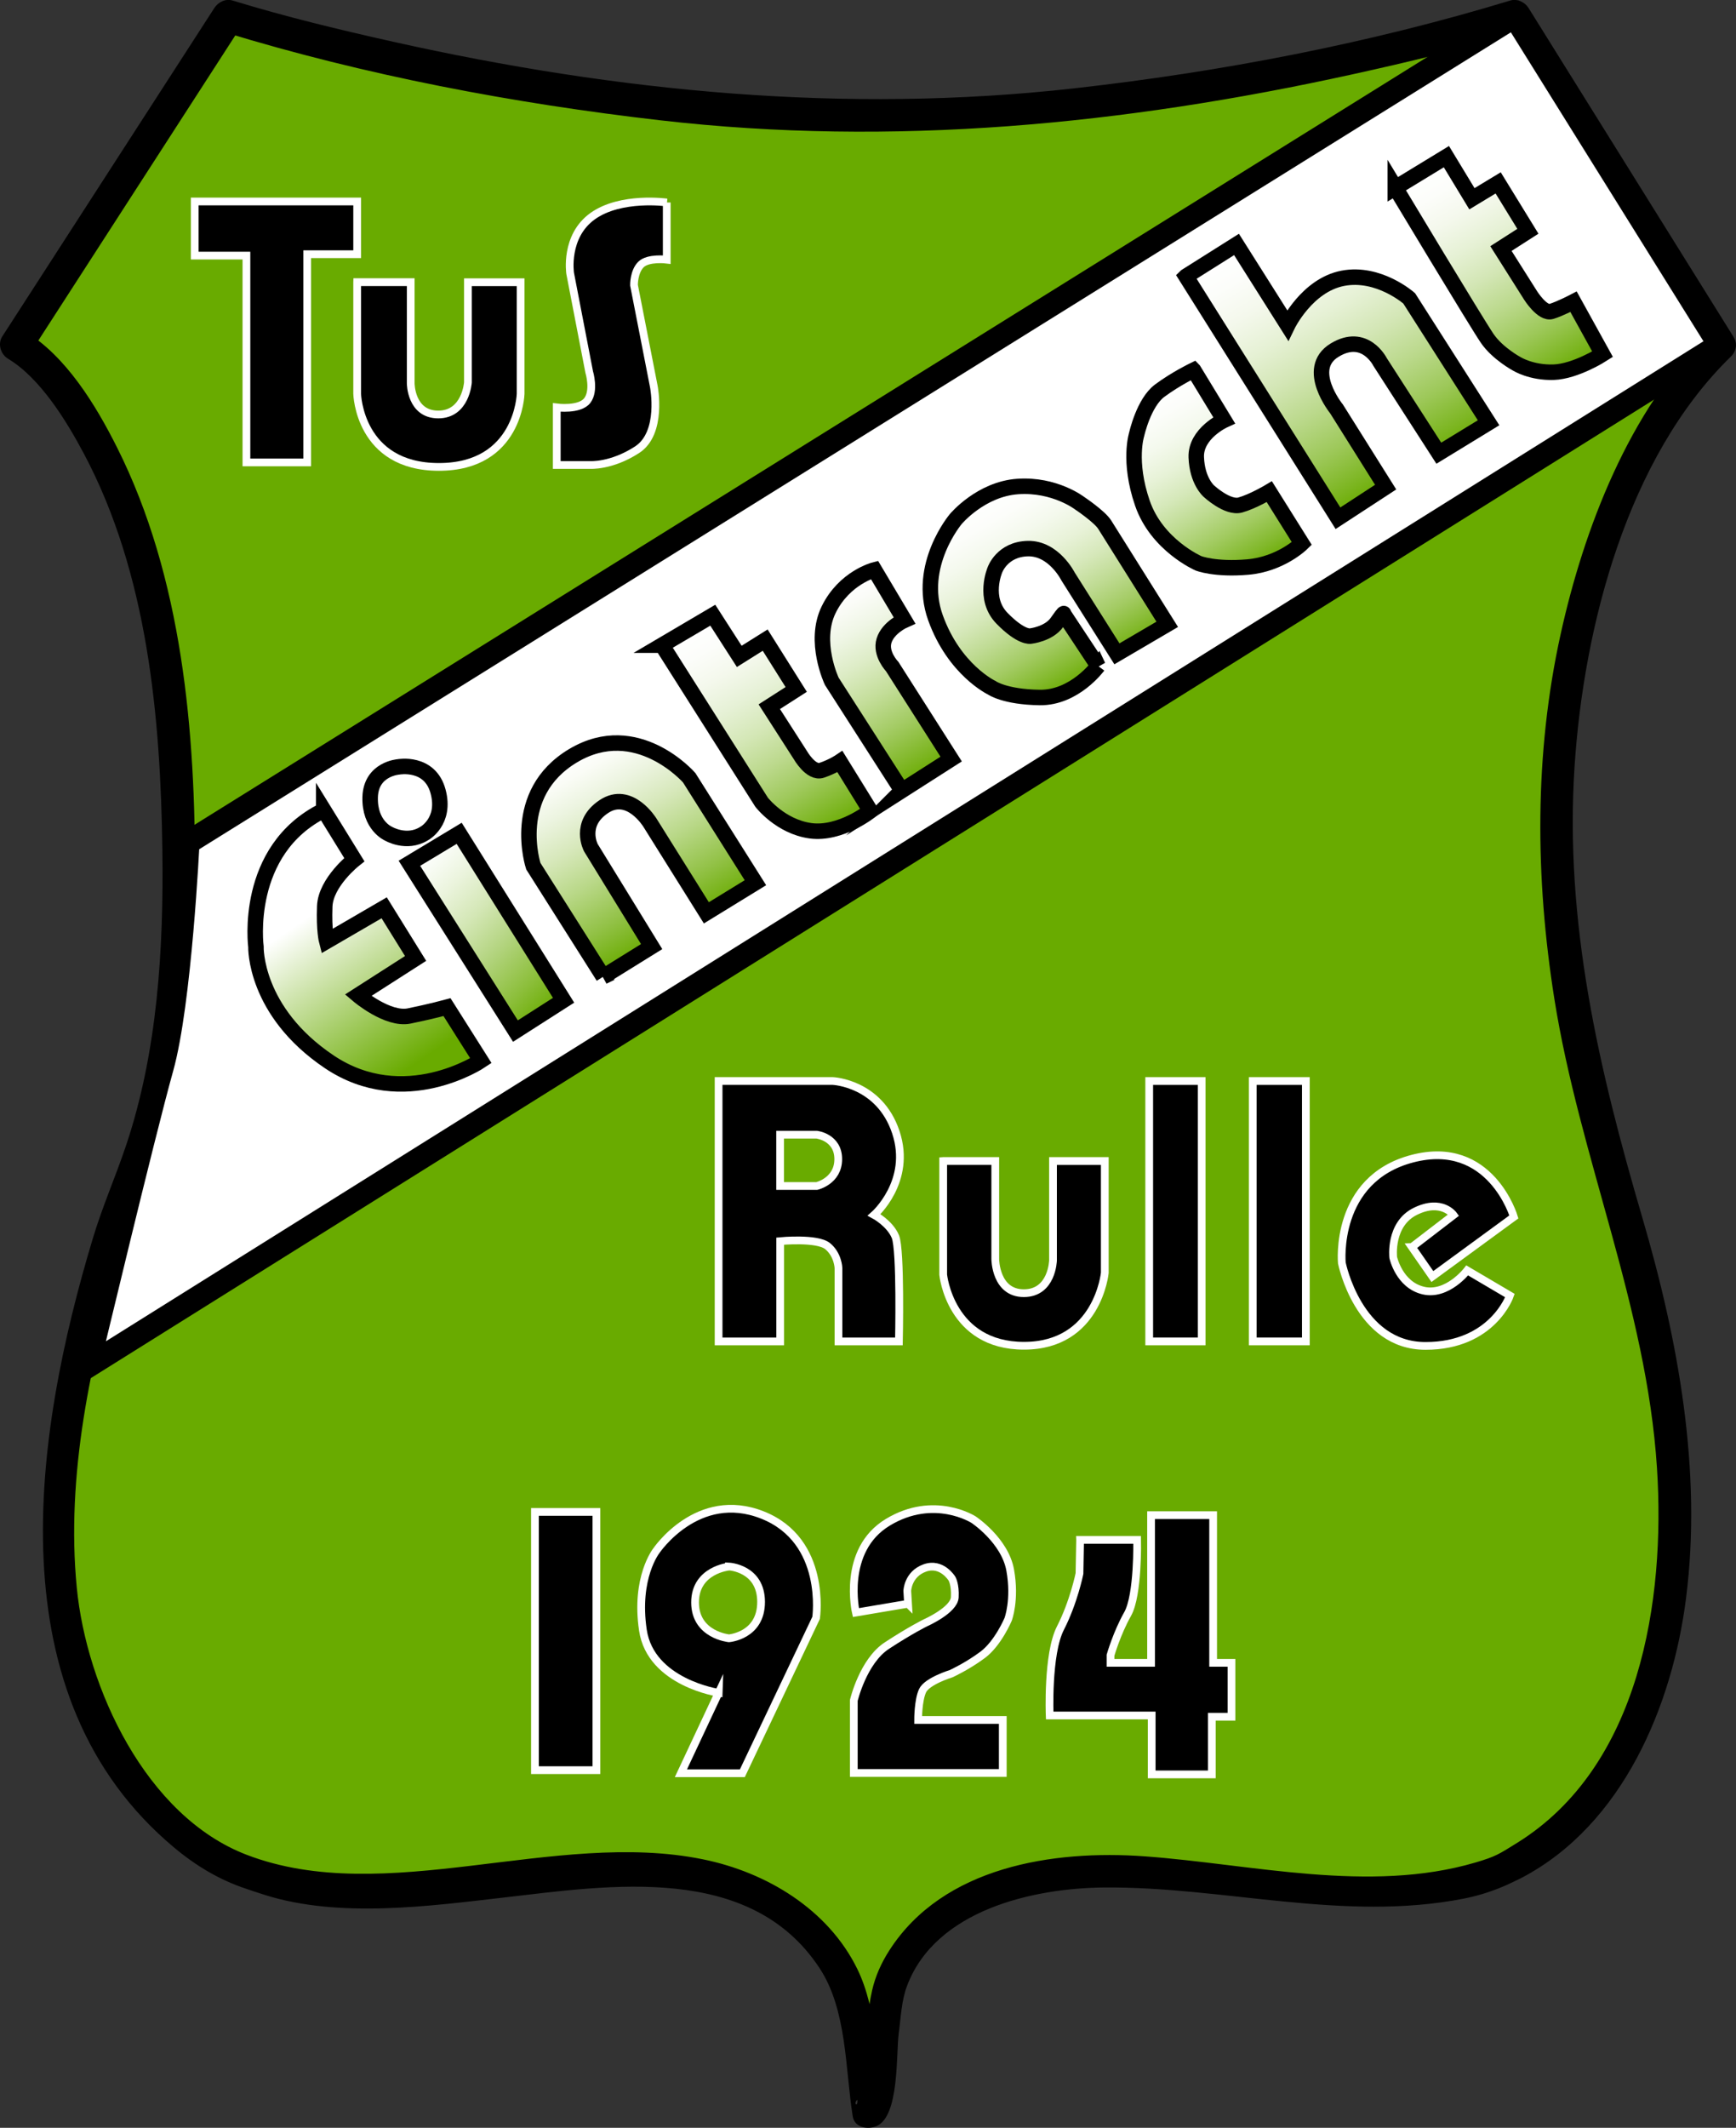 <?xml version="1.0" encoding="UTF-8"?>
<svg xmlns="http://www.w3.org/2000/svg" xmlns:xlink="http://www.w3.org/1999/xlink" viewBox="0 0 224.31 274.8">
  <rect x="0" y="0" width="224.31" height="274.8" fill="#333333" stroke="none"/>
  <defs>
    <style>
      .cls-1 {
        fill: url(#Unbenannter_Verlauf_5);
      }

      .cls-1, .cls-2, .cls-3, .cls-4, .cls-5, .cls-6, .cls-7, .cls-8, .cls-9, .cls-10, .cls-11, .cls-12, .cls-13 {
        stroke-miterlimit: 10;
      }

      .cls-1, .cls-2, .cls-3, .cls-4, .cls-7, .cls-8, .cls-9, .cls-10, .cls-11, .cls-12, .cls-13 {
        stroke: #000;
      }

      .cls-1, .cls-2, .cls-3, .cls-4, .cls-7, .cls-9, .cls-10, .cls-11, .cls-12, .cls-13 {
        stroke-width: 2px;
      }

      .cls-2 {
        fill: url(#Unbenannter_Verlauf_8);
      }

      .cls-3 {
        fill: url(#Unbenannter_Verlauf_4);
      }

      .cls-4 {
        fill: url(#Unbenannter_Verlauf_2);
      }

      .cls-5, .cls-6 {
        stroke: #fff;
      }

      .cls-14, .cls-6 {
        fill: #69ab00;
      }

      .cls-7 {
        fill: none;
      }

      .cls-8 {
        fill: #fff;
        stroke-width: 3px;
      }

      .cls-9 {
        fill: url(#Unbenannter_Verlauf_15);
      }

      .cls-10 {
        fill: url(#Unbenannter_Verlauf_12);
      }

      .cls-11 {
        fill: url(#Unbenannter_Verlauf_13);
      }

      .cls-12 {
        fill: url(#Unbenannter_Verlauf_14);
      }

      .cls-13 {
        fill: url(#Unbenannter_Verlauf_11);
      }
    </style>
    <linearGradient id="Unbenannter_Verlauf_2" data-name="Unbenannter Verlauf 2" x1="39.55" y1="118.6" x2="52.84" y2="137.99" gradientUnits="userSpaceOnUse">
      <stop offset="0" stop-color="#fff"/>
      <stop offset="1" stop-color="#69ab00"/>
    </linearGradient>
    <linearGradient id="Unbenannter_Verlauf_4" data-name="Unbenannter Verlauf 4" x1="53.48" y1="110.91" x2="72.29" y2="129.71" gradientUnits="userSpaceOnUse">
      <stop offset="0" stop-color="#fff"/>
      <stop offset=".08" stop-color="#f9fcf6"/>
      <stop offset=".22" stop-color="#ebf4dd"/>
      <stop offset=".4" stop-color="#d4e7b6"/>
      <stop offset=".6" stop-color="#b3d47f"/>
      <stop offset=".83" stop-color="#8bbe39"/>
      <stop offset="1" stop-color="#69ab00"/>
    </linearGradient>
    <linearGradient id="Unbenannter_Verlauf_5" data-name="Unbenannter Verlauf 5" x1="74.32" y1="97.43" x2="87.65" y2="120.53" gradientUnits="userSpaceOnUse">
      <stop offset="0" stop-color="#fff"/>
      <stop offset=".09" stop-color="#fafcf6"/>
      <stop offset=".22" stop-color="#ecf4e0"/>
      <stop offset=".39" stop-color="#d7e8bb"/>
      <stop offset=".58" stop-color="#b9d888"/>
      <stop offset=".79" stop-color="#93c248"/>
      <stop offset="1" stop-color="#69ab00"/>
    </linearGradient>
    <linearGradient id="Unbenannter_Verlauf_8" data-name="Unbenannter Verlauf 8" x1="90.95" y1="80.1" x2="107.05" y2="107.97" gradientUnits="userSpaceOnUse">
      <stop offset="0" stop-color="#fff"/>
      <stop offset=".11" stop-color="#fcfdfa"/>
      <stop offset=".23" stop-color="#f4f8ec"/>
      <stop offset=".36" stop-color="#e6f1d6"/>
      <stop offset=".5" stop-color="#d4e7b6"/>
      <stop offset=".64" stop-color="#bcd98d"/>
      <stop offset=".78" stop-color="#9fc95c"/>
      <stop offset=".92" stop-color="#7db622"/>
      <stop offset="1" stop-color="#69ab00"/>
    </linearGradient>
    <linearGradient id="Unbenannter_Verlauf_11" data-name="Unbenannter Verlauf 11" x1="107.73" y1="76.36" x2="121.07" y2="99.48" gradientUnits="userSpaceOnUse">
      <stop offset="0" stop-color="#fff"/>
      <stop offset=".09" stop-color="#fbfcf8"/>
      <stop offset=".22" stop-color="#eff6e5"/>
      <stop offset=".37" stop-color="#ddecc6"/>
      <stop offset=".54" stop-color="#c4de9a"/>
      <stop offset=".72" stop-color="#a3cb63"/>
      <stop offset=".91" stop-color="#7cb520"/>
      <stop offset="1" stop-color="#69ab00"/>
    </linearGradient>
    <linearGradient id="Unbenannter_Verlauf_12" data-name="Unbenannter Verlauf 12" x1="126.57" y1="64.46" x2="140.15" y2="87.99" gradientUnits="userSpaceOnUse">
      <stop offset="0" stop-color="#fff"/>
      <stop offset=".12" stop-color="#fcfdfa"/>
      <stop offset=".24" stop-color="#f4f9ed"/>
      <stop offset=".37" stop-color="#e8f2d8"/>
      <stop offset=".5" stop-color="#d6e8ba"/>
      <stop offset=".63" stop-color="#bfdb93"/>
      <stop offset=".77" stop-color="#a3cb63"/>
      <stop offset=".9" stop-color="#83b92c"/>
      <stop offset="1" stop-color="#69ab00"/>
    </linearGradient>
    <linearGradient id="Unbenannter_Verlauf_13" data-name="Unbenannter Verlauf 13" x1="148.3" y1="51.16" x2="161.65" y2="74.28" gradientUnits="userSpaceOnUse">
      <stop offset="0" stop-color="#fff"/>
      <stop offset=".11" stop-color="#fcfdfa"/>
      <stop offset=".24" stop-color="#f4f9ed"/>
      <stop offset=".37" stop-color="#e7f2d7"/>
      <stop offset=".5" stop-color="#d5e8b9"/>
      <stop offset=".63" stop-color="#bedb91"/>
      <stop offset=".77" stop-color="#a2cb61"/>
      <stop offset=".91" stop-color="#81b82a"/>
      <stop offset="1" stop-color="#69ab00"/>
    </linearGradient>
    <linearGradient id="Unbenannter_Verlauf_14" data-name="Unbenannter Verlauf 14" x1="163.66" y1="29.32" x2="182.25" y2="61.51" gradientUnits="userSpaceOnUse">
      <stop offset="0" stop-color="#fff"/>
      <stop offset=".11" stop-color="#fcfdfa"/>
      <stop offset=".23" stop-color="#f4f8ec"/>
      <stop offset=".36" stop-color="#e6f1d5"/>
      <stop offset=".5" stop-color="#d3e6b5"/>
      <stop offset=".64" stop-color="#bbd98c"/>
      <stop offset=".79" stop-color="#9dc859"/>
      <stop offset=".93" stop-color="#7bb51f"/>
      <stop offset="1" stop-color="#69ab00"/>
    </linearGradient>
    <linearGradient id="Unbenannter_Verlauf_15" data-name="Unbenannter Verlauf 15" x1="185.65" y1="20.95" x2="201.75" y2="48.84" gradientUnits="userSpaceOnUse">
      <stop offset="0" stop-color="#fff"/>
      <stop offset=".11" stop-color="#fcfdfa"/>
      <stop offset=".23" stop-color="#f4f8ec"/>
      <stop offset=".36" stop-color="#e6f1d5"/>
      <stop offset=".5" stop-color="#d3e6b5"/>
      <stop offset=".64" stop-color="#bbd98c"/>
      <stop offset=".79" stop-color="#9dc859"/>
      <stop offset=".93" stop-color="#7bb51f"/>
      <stop offset="1" stop-color="#69ab00"/>
    </linearGradient>
  </defs>
  <g id="Ebene_2" data-name="Ebene 2">
    <g>
      <path class="cls-14" d="m222.17,44.55L195.7,2.11s-42.5,12.98-83.25,12.98S29.5,2.11,29.5,2.11L2.1,44.52s16.96,9.97,20.28,50.87-5.98,57.85-5.98,57.85c0,0-14.96,40.23-5.98,63.51,8.98,23.27,23.16,25.46,23.16,25.46,0,0,7.21,4.37,38.88-.22s37.28,15.23,37.28,15.23l2.47,15.54c.15-.07.31-.14.47-.2l2.1-15.46s4.44-19.32,38.04-14.76,41.28-.96,41.28-.96c0,0,38.07-14.41,14.77-87.95-23.3-73.54,13.31-108.89,13.31-108.89Z"/>
      <path d="m223.98,43.49c-8.82-14.15-17.65-28.3-26.47-42.45-.48-.77-1.47-1.24-2.37-.97-18.3,5.56-37.46,9.23-56.44,11.35-29.54,3.3-58.89.44-87.82-6.01-6.98-1.56-13.97-3.24-20.82-5.34-.92-.28-1.87.2-2.37.97C18.55,15.18,9.42,29.32.29,43.46c-.62.96-.19,2.31.75,2.87,4.12,2.47,7.52,7.96,9.82,12.3,8.22,15.48,9.89,33.98,10.12,51.2.17,12.69-.61,25.91-4.67,38.04-1.36,4.06-3.07,7.92-4.31,12.05-7.7,25.55-12.76,59.23,10.48,78.67,2.8,2.35,5.91,4.22,9.39,5.36,1.34.44.44.17,2.43.8,9.6,3,21.16,1.42,30.88.3,13.7-1.58,31.76-4.46,40.71,9.12,3.56,5.4,3.31,12.95,4.29,19.15.24,1.49,1.99,1.73,3.08,1.26,2.98-1.28,2.51-9.37,2.87-12.02.28-2.05.34-4.18,1.08-6.12,3.72-9.8,16.34-12.61,25.53-12.68,15.52-.11,30.85,4.48,46.4,1.44,2.08-.41,3.95-1.04,5.86-1.9-.94.42,1.09-.51,1.62-.79,13.07-6.86,19.48-22.24,21.24-36.14,2.09-16.46-1.03-33.37-5.66-49.14-5.62-19.16-10.06-38.13-8.75-58.24,1.17-17.94,6.76-39.87,20.2-52.94,1.94-1.89-1.03-4.86-2.97-2.97-10.18,9.9-16.04,25.28-19.02,38.78-3.43,15.49-3.3,31.52-.82,47.14,3.26,20.53,11.91,39.7,13.26,60.59,1.1,17.1-2.17,38.53-18.07,48.41-2.38,1.48-2.76,1.76-5.4,2.54-13.71,4.03-28.91.2-42.71-.8-11.84-.86-26.06,1.32-33.01,12.15-1.03,1.6-1.8,3.31-2.22,5.15-.6,2.66-.75,5.51-1.12,8.21l-.59,4.35c-.06.43-.26,1.07-.21,1.51.16,1.33-.82.36.37-.15l3.08,1.26c-.92-5.77-.84-12.61-3.45-17.94-3.78-7.7-11.72-12.48-19.92-14.15-19.16-3.92-40.99,6.3-58.98-.59-13.02-4.99-20.69-21.56-21.95-34.51-1.41-14.45,1.79-29.37,5.88-43.17.58-1.97,1.2-3.93,1.86-5.88.12-.34,1.02-2.82.55-1.67.65-1.61,1.4-3.16,1.97-4.8,3.99-11.55,4.96-24.28,5.01-36.4.08-18.57-1.61-38.5-10.08-55.35-2.72-5.41-6.58-11.8-11.96-15.02l.75,2.87C13.05,31.44,22.18,17.3,31.31,3.17l-2.37.97c18.29,5.6,37.42,9.22,56.4,11.4,30.02,3.45,59.89.55,89.32-5.92,7.24-1.59,14.49-3.32,21.59-5.48l-2.37-.97c8.82,14.15,17.65,28.3,26.47,42.45,1.43,2.29,5.06.18,3.63-2.12Z"/>
    </g>
    <polygon class="cls-5" points="25.16 26.02 46.15 26.02 46.15 32.83 39.69 32.83 39.69 59.72 31.84 59.72 31.84 33.01 25.16 33.01 25.16 26.02"/>
    <path class="cls-5" d="m46.15,36.44h6.92v13.07s0,4.02,3.56,4.02,3.83-4.14,3.83-4.14v-12.94h6.81v14.41s-.24,9.44-10.56,9.44-10.56-9.44-10.56-9.44v-14.41Z"/>
    <path class="cls-5" d="m92.86,139.61h14.75s6.02.25,8.14,6.61-2.8,10.68-2.8,10.68c0,0,2.02,1.08,2.74,2.8s.46,13.54.46,13.54h-7.81v-9.47s-.05-1.74-1.41-2.84-6.12-.64-6.12-.64v12.95h-7.96v-33.63Z"/>
    <path class="cls-6" d="m100.8,146.54h4.73s2.78.32,2.78,3.16-2.78,3.47-2.78,3.47h-4.73v-6.63Z"/>
    <path class="cls-5" d="m121.88,149.94h6.72v12.68s.02,4.39,3.69,4.39,3.77-4.23,3.77-4.23v-12.84h6.69v14.45s-.91,9.41-10.44,9.41-10.44-9.18-10.44-9.18v-14.68Z"/>
    <rect class="cls-5" x="148.49" y="139.61" width="6.78" height="33.63"/>
    <rect class="cls-5" x="161.87" y="139.61" width="6.86" height="33.63"/>
    <path class="cls-5" d="m182.44,161.05l5.38-4.13s-1.53-2.15-4.92-.49c-3.39,1.65-2.88,5.97-2.88,5.97,0,0,.76,3.53,3.88,4.27,3.12.74,5.68-2.6,5.68-2.6l5.52,3.25s-2.23,6.5-10.91,6.5-10.81-10.72-10.81-10.72c0,0-1.02-10.81,9.1-13.46s13.13,7.52,13.13,7.52l-10.53,7.7-2.65-3.81Z"/>
    <path class="cls-5" d="m86.15,26.15v7.38s-2.41-.3-3.34.64-.89,2.66-.89,2.66l2.56,13.08s1.18,6-2.16,8.17-6.1,1.97-6.1,1.97h-4.28s0-7.43,0-7.43c0,0,2.95.39,3.94-.89s.25-3.69.25-3.69l-2.46-12.74s-.74-4.77,2.9-7.38,9.59-1.77,9.59-1.77Z"/>
    <path class="cls-5" d="m92.86,218.62s-8.78-1.3-9.79-8.09,1.73-10.25,1.73-10.25c0,0,5.34-7.94,13.72-4.62s6.93,13.28,6.93,13.28l-9.53,20.07h-7.94l4.88-10.4Z"/>
    <path class="cls-6" d="m94.19,202.31s4.15.21,4.15,4.58-4.15,4.69-4.15,4.69c0,0-4.38-.42-4.38-4.63s4.38-4.63,4.38-4.63Z"/>
    <rect class="cls-5" x="69.12" y="195.26" width="7.94" height="33.35"/>
    <path class="cls-5" d="m117.33,207.12l-6.74,1.14s-1.87-8.04,4.12-11.66,11.09-.34,11.09-.34c0,0,4.04,2.67,4.73,6.52s-.27,6.36-.27,6.36c0,0-1.3,3.09-3.28,4.57s-4.08,2.44-4.08,2.44c0,0-3.12.95-3.7,2.21s-.57,3.77-.57,3.77h10.94v6.84h-19.25v-9.36s1.19-5.07,4.28-7.09,4.98-2.94,4.98-2.94c0,0,3.7-1.63,3.79-3.3s-.37-2.41-.37-2.41c0,0-1.31-2.16-3.51-1.37s-2.26,2.96-2.26,2.96l.1,1.66Z"/>
    <path class="cls-5" d="m139.56,198.87h7.37s.16,7.12-1.23,9.58-2.21,5.32-2.21,5.32v.98h5.24v-19.07h8.02v19.07h2.37v6.96h-2.54v7.45h-7.77v-7.61h-13.18s-.33-7.94,1.39-11.29,2.46-7.04,2.46-7.04l.08-4.34Z"/>
  </g>
  <g id="Ebene_3" data-name="Ebene 3">
    <path class="cls-8" d="m195.7,2.11L24.28,108.82s-.99,20.69-3.36,29.13-9.55,38.49-9.55,38.49L222.17,44.55,195.7,2.11Z"/>
    <path class="cls-4" d="m41.83,104.62l3.95,6.4s-3.7,2.91-3.82,6.03.25,4.51.25,4.51l7.43-4.32,4.06,6.54-7.43,4.76s3.81,3.24,6.6,2.67,4.89-1.14,4.89-1.14l4.38,6.92s-9.9,6.66-19.61.13-9.46-14.85-9.46-14.85c0,0-1.66-12.47,8.76-17.63Z"/>
    <path class="cls-7" d="m54.8,107.66s2.86-1.55,1.8-5.46-5.11-3.16-5.11-3.16c0,0-3.56.25-3.66,3.91s2.35,4.71,2.35,4.71c0,0,2.35,1.4,4.61,0Z"/>
    <polygon class="cls-3" points="52.9 111.49 59.33 107.62 72.82 129.18 66.6 133.16 52.9 111.49"/>
    <path class="cls-1" d="m77.95,126.13l-9.04-14.27s-3.09-9.36,5.15-14.27,14.99,2.85,14.99,2.85l8.56,13.56-6.34,3.89-7.3-11.66s-2.62-4.28-5.95-2.06-1.67,5.31-1.67,5.31l7.85,12.77-6.27,3.89Z"/>
    <path class="cls-2" d="m85.53,83.32l6.57-3.87,3.42,5.32,3.35-2.1,4.01,6.37-3.48,2.23,4.01,6.24s1.38,2.43,2.76,1.97,2.36-1.12,2.36-1.12l3.94,6.37s-3.87,3.09-7.75,2.56-6.31-3.68-6.31-3.68l-12.87-20.29Z"/>
    <path class="cls-13" d="m116.53,102.1l-9.06-14.12s-2.43-5.12-.39-9.26,5.91-5.12,5.91-5.12l3.87,6.5s-2.1.92-2.63,2.63,1.05,3.35,1.05,3.35l7.62,11.95-6.37,4.07Z"/>
    <path class="cls-10" d="m141.88,86.01s-3.02,4.14-7.55,4.07-6.17-1.25-6.17-1.25c0,0-4.86-2.3-7.29-9.06s2.63-12.74,2.63-12.74c0,0,3.22-3.87,8.01-4.2s8.01,2.17,8.01,2.17c0,0,2.56,1.71,3.22,2.76s8.08,12.87,8.08,12.87l-6.5,3.81-6.31-9.98s-1.84-3.68-5.19-3.61-4.27,2.76-4.27,2.76c0,0-1.58,3.68.92,6.24s3.68,2.3,3.68,2.3c0,0,2.36-.26,3.42-1.77s.86-1.09.86-1.09l4.46,6.74Z"/>
    <path class="cls-11" d="m154.24,47.81l3.93,6.46s-3.71,1.69-3.6,4.78,1.63,4.38,1.63,4.38c0,0,2.42,2.25,4.06,1.79s3.75-1.72,3.75-1.72l4.2,6.7s-2.71,2.66-6.97,3.03-6.39-.48-6.39-.48c0,0-5.37-2.34-7.24-7.77s-.74-8.89-.74-8.89c0,0,.9-4.1,2.98-5.64s4.38-2.65,4.38-2.65Z"/>
    <path class="cls-12" d="m153.25,35.68l6.52-4.11,6.6,10.44s2.5-5.18,7.14-6.07,8.57,2.59,8.57,2.59l10.26,16.07-6.43,3.93-7.59-11.78s-1.96-3.93-5.89-1.52.27,7.59.27,7.59l6.34,10.09-6.16,4.02-19.64-31.24Z"/>
    <path class="cls-9" d="m180.29,24.25l6.6-4.02,3.3,5.44,3.39-2.05,3.84,6.25-3.48,2.23,3.84,6.07s1.52,2.41,2.68,2.05,2.86-1.25,2.86-1.25l3.75,6.78s-3.48,2.23-6.34,2.32-4.73-1.07-4.73-1.07c0,0-2.5-1.34-3.84-3.3s-11.87-19.46-11.87-19.46Z"/>
  </g>
</svg>